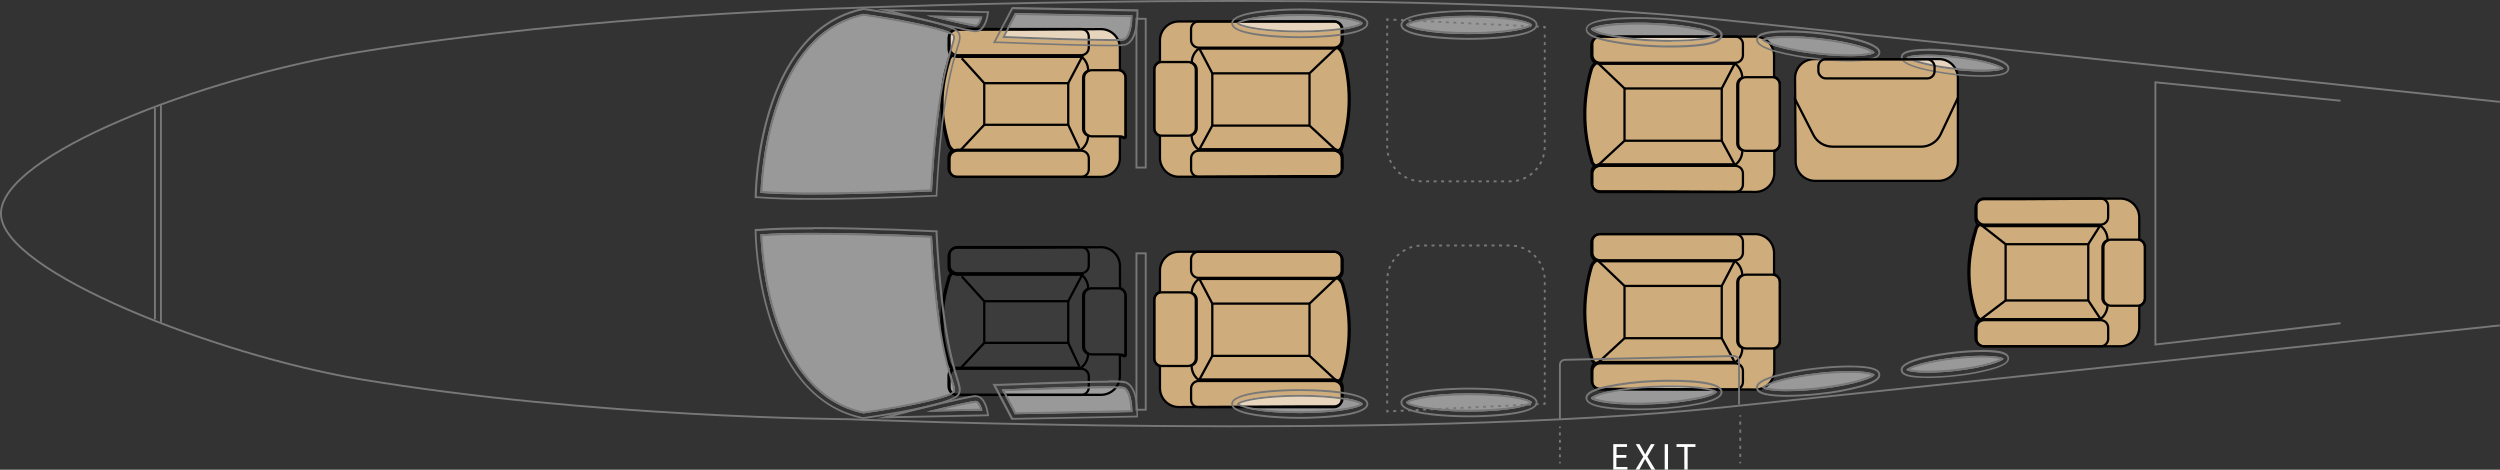 <?xml version="1.0" encoding="UTF-8"?><svg id="Calque_2" xmlns="http://www.w3.org/2000/svg" viewBox="0 0 660.15 124.04"><rect x="0" y="0" width="660.15" height="124.04" fill="#333333" stroke="none"/><defs><style>.cls-1{stroke-dasharray:0 0 0 0 0 0 .79 1.19;}.cls-1,.cls-2,.cls-3,.cls-4,.cls-5{fill:none;stroke-miterlimit:10;}.cls-1,.cls-2,.cls-4,.cls-5{stroke:#787878;stroke-width:.5px;}.cls-6{fill:#fff;}.cls-7{opacity:.5;}.cls-2{stroke-dasharray:0 0 0 0 0 0 .77 1.16;}.cls-8{fill:#cfac7b;}.cls-9{fill:#787878;}.cls-3{stroke:#000;stroke-width:.6px;}.cls-4{stroke-dasharray:0 0 0 0 0 0 .85 1.28;}.cls-10{fill:#3c3c3c;}</style></defs><g id="Calque_2-2"><g id="sieges"><path class="cls-8" d="m250.39,16.11c-2.36,7.2-2.36,14.97,0,22.17.22.57.59,1.08,1.08,1.45-.61.4-.99,1.08-1,1.81v2.91c0,1.24,1.01,2.25,2.25,2.25h38c2.76,0,5-2.24,5-5v-5.61c.86-.31,1.48.88,1.48-.09v-15.46c0-.94-.59-1.78-1.48-2.1v-5.75c0-2.76-2.24-5-5-5l-21.72.15h-16.26c-1.24,0-2.24.99-2.25,2.23h0v2.94c0,.63.27,1.22.74,1.64-.48.34-.79.87-.84,1.46h0Z"/><path class="cls-8" d="m250.63,16.18c-2.34,8-2.37,14,0,22,.25.64.7,1.18,1.29,1.54.26-.12.54-.18.82-.18h32.72c1.16-.88,1.84-2.24,1.87-3.69-.78-.28-1.31-1.01-1.33-1.84v-13.47c.01-.84.55-1.58,1.34-1.86v-.09c-.01-1.39-.64-2.7-1.71-3.58h-32.89c-.38-.01-.75-.13-1.07-.35-.58.3-.97.87-1.04,1.52h0Z"/><path class="cls-8" d="m286.25,20.54v13.47c.01.84.55,1.58,1.34,1.86.21.08.43.12.66.13h7c1.1,0,2,1.11,2,0v-15.46c0-1.1-.9-2-2-2h-7c-.23,0-.45.05-.66.14-.79.28-1.33,1.02-1.34,1.86Z"/><path class="cls-8" d="m251.92,40.01c-.71.32-1.17,1.03-1.18,1.81v2.89c0,1.1.9,2,2,2h32.77c1.1,0,2-.9,2-2v-2.92c0-1.1-.9-2-2-2h-32.77c-.29,0-.57.09-.82.22Z"/><path class="cls-8" d="m285.51,14.57h.12c1.05-.07,1.87-.94,1.87-2v-2.91c0-1.1-.9-2-2-2h-32.76c-1.1,0-2,.9-2,2v2.92c.05,1.09.91,1.95,2,2h32.77Z"/><path class="cls-8" d="m354.63,38.27c2.36-7.89,2.36-16.29,0-24.18-.21-.58-.59-1.08-1.08-1.45.61-.4.99-1.08,1-1.81v-2.91c0-1.24-1.01-2.25-2.25-2.25h-41c-2.76,0-5,2.24-5,5v5.59c-.88.32-1.48,1.15-1.48,2.09v15.48c0,.94.59,1.78,1.48,2.1v5.75c0,2.76,2.24,5,5,5l31.78-.17h9.21c1.24,0,2.24-.99,2.25-2.23h0v-2.91c0-.63-.27-1.22-.74-1.64.48-.34.78-.88.83-1.46Z"/><path class="cls-8" d="m354.39,38.19c2.35-7.83,2.35-16.17,0-24-.25-.64-.7-1.18-1.29-1.54-.26.12-.54.19-.82.19h-35.72c-1.16.87-1.85,2.23-1.87,3.68.78.29,1.3,1.02,1.31,1.85v15.46c0,.84-.54,1.59-1.34,1.87v.08c0,1.4.63,2.73,1.71,3.62h35.89c.38,0,.75.13,1.07.35.59-.31.99-.9,1.06-1.56Z"/><path class="cls-8" d="m315.76,33.83v-15.46c-.01-.84-.54-1.58-1.33-1.86-.21-.08-.43-.12-.66-.13h-7c-1.1,0-2,.9-2,2v15.45c0,1.1.9,2,2,2h7c1.09-.04,1.96-.91,2-2h-.01Z"/><path class="cls-8" d="m353.1,12.39c.71-.32,1.17-1.03,1.17-1.81v-2.92c0-1.1-.9-2-2-2h-35.76c-1.1,0-2,.9-2,2v2.92c0,1.1.9,2,2,2h35.77c.28,0,.56-.07.82-.19Z"/><path class="cls-8" d="m316.51,39.8h-.12c-1.05.07-1.87.94-1.87,2v2.91c0,1.1.9,2,2,2h35.77c1.1,0,2-.9,2-2v-2.92c-.04-1.09-.91-1.96-2-2h-35.78Z"/><path class="cls-8" d="m521.56,60.85c-2.37,7.2-2.37,14.98,0,22.18.22.57.59,1.07,1.08,1.44-.61.4-.99,1.08-1,1.81v2.92c0,1.24,1,2.24,2.24,2.24h36.01c2.76,0,5-2.24,5-5v-5.6c.89-.32,1.48-1.16,1.48-2.1v-13.46c0-.94-.6-1.77-1.48-2.09v-5.76c0-2.76-2.24-5-5-5l-26.78.17h-9.21c-1.24,0-2.25,1.01-2.25,2.25v2.91c0,.63.27,1.22.74,1.64-.47.34-.78.87-.83,1.45h0Z"/><path class="cls-8" d="m521.81,60.92c-2.35,8-2.37,14,0,22,.25.64.7,1.18,1.29,1.53.25-.12.53-.18.81-.18h30.72c1.16-.88,1.85-2.24,1.88-3.69-.79-.28-1.33-1.02-1.34-1.86v-13.44c.01-.84.55-1.59,1.35-1.86v-.08c0-1.4-.63-2.73-1.71-3.63h-30.9c-.38,0-.76-.14-1.07-.36-.58.32-.97.91-1.03,1.57h0Z"/><path class="cls-8" d="m555.43,65.28v13.46c.01.84.54,1.58,1.33,1.86.21.09.43.13.66.14h7c1.1,0,2-.9,2-2v-13.46c0-1.1-.9-2-2-2h-7c-.22,0-.44.05-.65.13-.8.28-1.33,1.03-1.34,1.87h0Z"/><path class="cls-8" d="m523.1,84.73c-.71.32-1.17,1.03-1.18,1.81v2.91c0,1.1.9,2,2,2h30.77c1.1,0,2-.9,2-2v-2.91c0-1.1-.9-2-2-2h-30.78c-.28,0-.56.07-.81.19Z"/><path class="cls-8" d="m554.68,59.31h.13c1.05-.07,1.87-.94,1.87-2v-2.9c0-1.1-.9-2-2-2h-30.77c-1.1,0-2,.9-2,2v2.91c.01.67.36,1.28.92,1.64.31.22.69.34,1.07.35,0,0,30.78,0,30.78,0Z"/><path class="cls-8" d="m506.41,15.6h5.59c2.76,0,5,2.24,5,5v22c0,2.85-2.31,5.16-5.16,5.16h-32.53c-2.85,0-5.16-2.31-5.16-5.16h0v-2.21l-.15-19.77c0-2.76,2.24-5,5-5h27.4v-.02h.01Z"/><path class="cls-8" d="m354.63,99.07c2.37-7.88,2.37-16.29,0-24.17-.21-.58-.59-1.08-1.08-1.45.61-.4.99-1.08,1-1.81v-2.91c0-1.24-1.01-2.25-2.25-2.25h-41c-2.76,0-5,2.24-5,5v5.59c-.89.31-1.48,1.15-1.48,2.09v15.48c0,.94.59,1.78,1.48,2.09v5.76c0,2.76,2.24,5,5,5l31.78-.17h9.21c1.24,0,2.25-1.01,2.25-2.25v-2.91c0-.63-.27-1.22-.74-1.64.47-.34.78-.87.83-1.45Z"/><path class="cls-8" d="m354.39,99.01c2.35-7.83,2.35-16.17,0-24-.25-.64-.71-1.17-1.29-1.53-.26.12-.54.18-.82.18h-35.72c-1.16.88-1.84,2.24-1.87,3.69.77.28,1.29,1.01,1.31,1.83v15.46c-.01.84-.55,1.58-1.34,1.86v.09c0,1.4.63,2.73,1.71,3.62h35.89c.38.01.75.13,1.07.35.59-.31.99-.89,1.06-1.55Z"/><path class="cls-8" d="m315.76,94.64v-15.46c-.01-.84-.54-1.58-1.33-1.86-.21-.08-.43-.13-.66-.13h-7c-1.1,0-2,.9-2,2v15.45c0,1.1.9,2,2,2h7c.22,0,.44-.05.65-.14.79-.28,1.33-1.02,1.34-1.86Z"/><path class="cls-8" d="m353.1,73.2c.71-.33,1.17-1.04,1.17-1.82v-2.91c0-1.1-.9-2-2-2h-35.76c-1.1,0-2,.9-2,2v2.91c0,1.1.9,2,2,2h35.77c.28,0,.56-.06.82-.18Z"/><path class="cls-8" d="m316.51,100.61h-.12c-1.05.07-1.87.94-1.87,2v2.91c0,1.1.9,2,2,2h35.77c1.1,0,2-.9,2-2v-2.91c-.04-1.09-.91-1.96-2-2h-35.78Z"/><path class="cls-8" d="m420.13,42.27c-2.36-7.89-2.36-16.29,0-24.18.22-.57.59-1.08,1.08-1.45-.61-.4-.99-1.08-1-1.81v-2.91c0-1.24,1.01-2.25,2.25-2.25h41c2.76,0,5,2.24,5,5v5.59c.91.3,1.54,1.15,1.54,2.11v15.46c0,.94-.59,1.78-1.48,2.1v5.75c0,2.76-2.24,5-5,5l-31.77-.17h-9.21c-1.24,0-2.24-.99-2.25-2.23h0v-2.91c0-.62.27-1.22.73-1.64-.5-.33-.83-.86-.89-1.46Z"/><path class="cls-8" d="m420.37,42.19c-2.36-7.83-2.36-16.17,0-24,.25-.64.7-1.18,1.29-1.54.26.12.54.19.82.19h35.72c1.15.88,1.84,2.23,1.87,3.68-.79.28-1.32,1.02-1.33,1.86v15.45c0,.84.54,1.59,1.34,1.87v.08c0,1.4-.63,2.73-1.71,3.62h-35.89c-.38,0-.75.13-1.07.35-.6-.3-.99-.89-1.04-1.56h0Z"/><path class="cls-8" d="m459,37.83v-15.46c.01-.84.54-1.58,1.33-1.86.21-.08.43-.12.66-.13h7c1.1,0,2,.9,2,2v15.45c0,1.1-.9,2-2,2h-7c-.22,0-.44-.05-.65-.13-.8-.28-1.33-1.03-1.34-1.87Z"/><path class="cls-8" d="m421.66,16.39c-.71-.32-1.17-1.03-1.18-1.81v-2.92c0-1.1.9-2,2-2h35.76c1.1,0,2,.9,2,2v2.92c0,1.1-.9,2-2,2h-35.76c-.28,0-.56-.07-.82-.19Z"/><path class="cls-8" d="m458.24,43.8h.13c1.05.07,1.87.94,1.87,2v2.91c0,1.1-.9,2-2,2h-35.76c-1.1,0-2-.9-2-2v-2.92c.05-1.09.91-1.95,2-2h35.76Z"/><path class="cls-8" d="m420.13,94.41c-2.36-7.88-2.36-16.29,0-24.17.22-.57.59-1.08,1.08-1.45-.61-.4-.99-1.08-1-1.81v-2.91c0-1.24,1.01-2.25,2.25-2.25h41c2.76,0,5,2.24,5,5v5.59c.92.29,1.54,1.15,1.54,2.11v15.49c0,.94-.59,1.78-1.48,2.09v5.76c0,2.76-2.24,5-5,5l-31.77-.17h-9.21c-1.24,0-2.25-1.01-2.25-2.25v-2.92c0-.62.27-1.22.73-1.64-.5-.33-.83-.87-.89-1.47Z"/><path class="cls-8" d="m420.37,94.34c-2.36-7.83-2.36-16.17,0-24,.25-.64.7-1.18,1.29-1.53.26.12.54.18.82.18h35.72c1.15.88,1.84,2.24,1.87,3.69-.79.28-1.32,1.02-1.33,1.86v15.47c.01.84.55,1.58,1.34,1.86v.09c0,1.4-.63,2.73-1.71,3.62h-35.89c-.38.01-.75.13-1.07.35-.6-.31-1-.91-1.04-1.59h0Z"/><path class="cls-8" d="m459,90.01v-15.49c.01-.84.54-1.58,1.33-1.86.21-.08.43-.13.66-.13h7c1.1,0,2,.9,2,2v15.48c0,1.1-.9,2-2,2h-7c-.22,0-.44-.05-.65-.14-.79-.28-1.33-1.02-1.34-1.86Z"/><path class="cls-8" d="m421.66,68.54c-.72-.32-1.18-1.03-1.18-1.82v-2.91c0-1.1.9-2,2-2h35.76c1.1,0,2,.9,2,2v2.91c0,1.1-.9,2-2,2h-35.76c-.28,0-.56-.06-.82-.18Z"/><path class="cls-8" d="m458.24,95.95h.13c1.05.07,1.87.94,1.87,2v2.91c0,1.1-.9,2-2,2h-35.76c-1.1,0-2-.9-2-2v-2.92c.05-1.09.91-1.95,2-2h35.76Z"/><path class="cls-6" d="m429.43,120.88h-2.61v2.43h2.91v.7h-3.73v-6.74h3.63v.74h-2.76v2.13h2.61s-.05.74-.05.74Z"/><path class="cls-6" d="m436.05,124.01l-.86-1.49c-.35-.57-.57-.94-.78-1.33h0c-.19.39-.38.75-.73,1.34l-.8,1.48h-1l2.05-3.41-2-3.33h1l.88,1.58c.25.44.44.78.62,1.14h0c.19-.4.36-.71.61-1.14l.92-1.58h1l-1.96,3.31,2.1,3.46-1.05-.03h0Z"/><path class="cls-6" d="m440.45,117.3v6.71h-.87v-6.74l.87.03Z"/><path class="cls-6" d="m444.75,118.01h-2.05v-.74h5v.74h-2.06v6h-.87l-.02-6h0Z"/><path class="cls-10" d="m250.39,73.69c-2.36,7.21-2.36,14.97,0,22.18.22.57.59,1.07,1.08,1.45-.61.4-.99,1.08-1,1.81v2.88c0,1.24,1.01,2.25,2.25,2.25h38c2.76,0,5-2.24,5-5v-5.58c.86-.32,1.48.87,1.48-.09v-15.47c0-.94-.58-1.78-1.46-2.11v-5.73c0-2.76-2.24-5-5-5l-21.74.14h-16.26c-1.24,0-2.25,1.01-2.25,2.25v2.91c0,.63.27,1.23.74,1.65-.48.34-.79.87-.84,1.46h0Z"/><path class="cls-10" d="m250.63,73.76c-2.34,8-2.37,14,0,22,.25.64.7,1.18,1.29,1.54.26-.12.54-.19.82-.19h32.72c1.16-.87,1.85-2.23,1.87-3.68-.78-.28-1.31-1.01-1.33-1.84v-13.46c0-.84.54-1.59,1.34-1.87v-.08c0-1.4-.63-2.73-1.71-3.63h-32.89c-.39,0-.76-.13-1.07-.36-.59.31-.99.9-1.04,1.57h0Z"/><path class="cls-10" d="m286.25,78.13v13.46c.04,1.09.91,1.96,2,2h7c1.1,0,2,1.11,2,0v-15.46c0-1.1-.9-2-2-2h-7c-.23,0-.45.05-.66.13-.8.28-1.33,1.03-1.34,1.87Z"/><path class="cls-10" d="m251.92,97.57c-.71.32-1.17,1.03-1.18,1.81v2.91c0,1.1.9,2,2,2h32.77c1.1,0,2-.9,2-2v-2.91c0-1.1-.9-2-2-2h-32.77c-.28,0-.56.07-.82.19Z"/><path class="cls-10" d="m285.51,72.16h.12c1.05-.07,1.87-.94,1.87-2v-2.91c0-1.1-.9-2-2-2h-32.76c-1.1,0-2,.9-2,2v2.91c0,.67.36,1.29.93,1.64.31.23.68.35,1.07.36h32.77Z"/></g><g id="vitres"><g class="cls-7"><path class="cls-6" d="m228,3.65c11.32,1.63,23.39,4.18,24.06,5.63.28.61.11,1.23-.48,3.13-1.23,4-4.11,13.16-5.48,38.12-3.89.18-32,1.44-45.3.41.14-4.61,2.04-41.93,27.2-47.29Z"/><path class="cls-6" d="m259.41,4.42c-.26,1-.85,2.57-1.75,2.57-1.06,0-7.84-1.6-13-2.87l14.75.3Z"/><path class="cls-6" d="m296.71,10.66c-1.93.45-21.4-.22-32.11-.67l3.4-6.54,31,.58c.06,2.07-.4,6.2-2.29,6.63h0Z"/><path class="cls-6" d="m343.21,8.57c-10.75,0-16.61-1.56-16.61-2.41s5.86-2.42,16.61-2.42,16.61,1.6,16.61,2.42-5.82,2.41-16.61,2.41h0Z"/><path class="cls-6" d="m387.91,9.01c-10.75,0-16.61-1.6-16.61-2.42s5.86-2.42,16.61-2.42,16.61,1.6,16.61,2.42-5.86,2.42-16.61,2.42h0Z"/><path class="cls-6" d="m436.63,10.91c-4.03-.15-8.04-.63-12-1.43-3.78-.83-4.52-1.62-4.52-1.79,0-.69,4.26-1.73,12-1.73,1.44,0,3,0,4.69.12,4.03.15,8.05.62,12,1.42,3.78.83,4.52,1.62,4.51,1.79-.01.82-5.95,2.13-16.68,1.62h0Z"/><path class="cls-6" d="m471.94,9.54c2.81.02,5.62.2,8.41.53,9.4,1.06,14.52,3,14.65,3.81-.3.73-5.74,1.51-15.13.44s-14.54-3.06-14.65-3.81c.18-.5,2.53-.97,6.72-.97Z"/><path class="cls-6" d="m509.14,14.42c2.44.02,4.88.17,7.31.45,7.93.9,12.32,2.54,12.63,3.24-.46.61-5.1,1.22-13,.32s-12.45-2.59-12.65-3.21c.19-.4,2.19-.8,5.71-.8Z"/><path class="cls-6" d="m252.06,103.54c-.67,1.46-12.74,4-24.06,5.64-25.16-5.33-27.06-42.68-27.2-47.29,13.34-1,41.41.23,45.3.41,1.37,25,4.25,34.17,5.48,38.12.59,1.89.76,2.52.48,3.12Z"/><path class="cls-6" d="m244.68,108.7c5.15-1.26,11.92-2.86,13-2.86.9,0,1.49,1.56,1.75,2.57l-14.75.29Z"/><path class="cls-6" d="m268,109.38l-3.44-6.54c10.71-.45,30.18-1.12,32.11-.68s2.35,4.57,2.38,6.64l-31.05.58Z"/><path class="cls-6" d="m343.21,109.09c-10.75,0-16.61-1.6-16.61-2.42s5.86-2.42,16.61-2.42,16.61,1.6,16.61,2.42-5.82,2.42-16.61,2.42h0Z"/><path class="cls-6" d="m387.91,108.69c-10.75,0-16.61-1.59-16.61-2.41s5.86-2.42,16.61-2.42,16.61,1.6,16.61,2.42-5.86,2.41-16.61,2.41h0Z"/><path class="cls-6" d="m448.82,105.33c-3.96.79-7.97,1.27-12,1.42-10.74.51-16.67-.8-16.71-1.61,0-.17.74-1,4.52-1.79,3.96-.8,7.97-1.28,12-1.43,1.68-.08,3.24-.11,4.69-.11,7.76,0,12,1,12,1.73.02.16-.72.95-4.5,1.79Z"/><path class="cls-6" d="m480.35,102.76c-9.41,1.07-14.85.28-15.13-.43.11-.76,5.23-2.75,14.65-3.82,2.79-.33,5.61-.51,8.42-.53,4.17,0,6.52.5,6.71,1-.13.73-5.25,2.71-14.65,3.78Z"/><path class="cls-6" d="m516.45,97.95c-8.05.92-12.7.28-13.05-.29.21-.68,4.6-2.35,12.65-3.26,2.43-.29,4.87-.44,7.31-.46,3.44,0,5.43.39,5.72.78-.31.7-4.7,2.29-12.63,3.23Z"/></g></g><g id="Calque_9"><path class="cls-3" d="m250.39,16.11c-2.36,7.2-2.36,14.97,0,22.17.22.57.59,1.08,1.08,1.45-.61.4-.99,1.08-1,1.81v2.91c0,1.24,1.01,2.25,2.25,2.25h38c2.76,0,5-2.24,5-5v-5.61c.86-.31,1.48.88,1.48-.09v-15.46c0-.94-.59-1.78-1.48-2.1v-5.75c0-2.76-2.24-5-5-5l-21.72.15h-16.26c-1.24,0-2.24.99-2.25,2.23h0v2.94c0,.63.27,1.22.74,1.64-.48.34-.79.87-.84,1.46h0Z"/><path class="cls-3" d="m250.63,16.18c-2.34,8-2.37,14,0,22,.25.64.7,1.18,1.29,1.54.26-.12.54-.18.82-.18h32.72c1.16-.88,1.84-2.24,1.87-3.69-.78-.28-1.31-1.01-1.33-1.84v-13.47c.01-.84.55-1.58,1.34-1.86v-.09c-.01-1.39-.64-2.7-1.71-3.58h-32.89c-.38-.01-.75-.13-1.07-.35-.58.3-.97.87-1.04,1.52h0Z"/><path class="cls-3" d="m286.25,20.54v13.47c.01.84.55,1.58,1.34,1.86.21.08.43.12.66.13h7c1.1,0,2,1.11,2,0v-15.46c0-1.1-.9-2-2-2h-7c-.23,0-.45.05-.66.14-.79.28-1.33,1.02-1.34,1.86Z"/><path class="cls-3" d="m251.92,40.01c-.71.32-1.17,1.03-1.18,1.81v2.89c0,1.1.9,2,2,2h32.77c1.1,0,2-.9,2-2v-2.92c0-1.1-.9-2-2-2h-32.77c-.29,0-.57.09-.82.22Z"/><path class="cls-3" d="m285.51,14.57h.12c1.05-.07,1.87-.94,1.87-2v-2.91c0-1.1-.9-2-2-2h-32.76c-1.1,0-2,.9-2,2v2.92c.05,1.09.91,1.95,2,2h32.77Z"/><path class="cls-3" d="m354.63,38.27c2.36-7.89,2.36-16.29,0-24.18-.21-.58-.59-1.08-1.08-1.45.61-.4.99-1.08,1-1.81v-2.91c0-1.24-1.01-2.25-2.25-2.25h-41c-2.76,0-5,2.24-5,5v5.59c-.88.32-1.48,1.15-1.48,2.09v15.48c0,.94.59,1.78,1.48,2.1v5.75c0,2.76,2.24,5,5,5l31.78-.17h9.21c1.24,0,2.24-.99,2.25-2.23h0v-2.91c0-.63-.27-1.22-.74-1.64.48-.34.78-.88.83-1.46Z"/><path class="cls-3" d="m354.39,38.19c2.35-7.83,2.35-16.17,0-24-.25-.64-.7-1.18-1.29-1.54-.26.12-.54.19-.82.19h-35.72c-1.16.87-1.85,2.23-1.87,3.68.78.29,1.3,1.02,1.31,1.85v15.46c0,.84-.54,1.59-1.34,1.87v.08c0,1.4.63,2.73,1.71,3.62h35.89c.38,0,.75.13,1.07.35.59-.31.99-.9,1.06-1.56Z"/><path class="cls-3" d="m315.76,33.83v-15.46c-.01-.84-.54-1.58-1.33-1.86-.21-.08-.43-.12-.66-.13h-7c-1.1,0-2,.9-2,2v15.45c0,1.1.9,2,2,2h7c1.09-.04,1.96-.91,2-2h-.01Z"/><path class="cls-3" d="m353.1,12.39c.71-.32,1.17-1.03,1.17-1.81v-2.92c0-1.1-.9-2-2-2h-35.76c-1.1,0-2,.9-2,2v2.92c0,1.1.9,2,2,2h35.77c.28,0,.56-.07.82-.19Z"/><path class="cls-3" d="m316.51,39.8h-.12c-1.05.07-1.87.94-1.87,2v2.91c0,1.1.9,2,2,2h35.77c1.1,0,2-.9,2-2v-2.92c-.04-1.09-.91-1.96-2-2h-35.78Z"/><path class="cls-3" d="m521.56,60.85c-2.37,7.2-2.37,14.98,0,22.18.22.57.59,1.07,1.08,1.44-.61.4-.99,1.08-1,1.81v2.92c0,1.24,1,2.24,2.24,2.24h36.01c2.76,0,5-2.24,5-5v-5.6c.89-.32,1.48-1.16,1.48-2.1v-13.46c0-.94-.6-1.77-1.48-2.09v-5.76c0-2.76-2.24-5-5-5l-26.78.17h-9.21c-1.24,0-2.25,1.01-2.25,2.25v2.91c0,.63.27,1.22.74,1.64-.47.34-.78.87-.83,1.45h0Z"/><path class="cls-3" d="m521.81,60.92c-2.35,8-2.37,14,0,22,.25.64.7,1.18,1.29,1.53.25-.12.53-.18.81-.18h30.72c1.16-.88,1.85-2.24,1.88-3.69-.79-.28-1.33-1.02-1.34-1.86v-13.44c.01-.84.55-1.59,1.35-1.86v-.08c0-1.4-.63-2.73-1.71-3.63h-30.9c-.38,0-.76-.14-1.07-.36-.58.32-.97.91-1.03,1.57h0Z"/><path class="cls-3" d="m555.43,65.28v13.46c.01.84.54,1.58,1.33,1.86.21.09.43.13.66.14h7c1.1,0,2-.9,2-2v-13.46c0-1.1-.9-2-2-2h-7c-.22,0-.44.05-.65.13-.8.28-1.33,1.03-1.34,1.87h0Z"/><path class="cls-3" d="m523.1,84.73c-.71.32-1.17,1.03-1.18,1.81v2.91c0,1.1.9,2,2,2h30.77c1.1,0,2-.9,2-2v-2.91c0-1.1-.9-2-2-2h-30.78c-.28,0-.56.07-.81.19Z"/><path class="cls-3" d="m554.68,59.31h.13c1.05-.07,1.87-.94,1.87-2v-2.9c0-1.1-.9-2-2-2h-30.77c-1.1,0-2,.9-2,2v2.91c.01.67.36,1.28.92,1.64.31.22.69.34,1.07.35,0,0,30.78,0,30.78,0Z"/><path class="cls-3" d="m506.41,15.6h5.59c2.76,0,5,2.24,5,5v22c0,2.85-2.31,5.16-5.16,5.16h-32.53c-2.85,0-5.16-2.31-5.16-5.16h0v-2.21l-.15-19.77c0-2.76,2.24-5,5-5h27.4v-.02h.01Z"/><polyline class="cls-5" points="366.7 5.14 366.3 5.12 366.3 5.52"/><path class="cls-1" d="m366.3,6.71v32c0,5.07,4.11,9.18,9.18,9.18h23.26c5.07,0,9.17-4.11,9.17-9.18V8.12"/><polyline class="cls-5" points="407.91 7.52 407.91 7.12 407.51 7.1"/><line class="cls-1" x1="406.32" y1="7.04" x2="367.29" y2="5.17"/><polyline class="cls-5" points="407.51 106.66 407.91 106.64 407.91 106.24"/><path class="cls-1" d="m407.91,105.01v-31c0-5.07-4.1-9.17-9.17-9.18h-23.26c-5.07,0-9.18,4.11-9.18,9.18v33.57"/><polyline class="cls-5" points="366.3 108.24 366.3 108.64 366.7 108.62"/><line class="cls-1" x1="367.89" y1="108.57" x2="406.92" y2="106.69"/><line class="cls-5" x1="459.53" y1="122.35" x2="459.53" y2="121.95"/><line class="cls-4" x1="459.53" y1="120.67" x2="459.53" y2="110.68"/><line class="cls-5" x1="459.53" y1="110.04" x2="459.53" y2="109.64"/><line class="cls-5" x1="411.91" y1="112.64" x2="411.91" y2="113.04"/><line class="cls-2" x1="411.91" y1="114.2" x2="411.91" y2="121.37"/><line class="cls-5" x1="411.91" y1="121.95" x2="411.91" y2="122.35"/><polyline class="cls-5" points="618.04 26.6 569.15 21.73 569.15 90.98 618.04 85.34"/><polyline class="cls-3" points="353.1 12.39 345.79 19.36 345.79 33.16 353.35 40.16"/><polyline class="cls-3" points="345.79 19.36 320.12 19.36 316.56 12.57"/><polyline class="cls-3" points="345.79 33.16 320.12 33.16 316.51 39.8"/><line class="cls-3" x1="320.12" y1="33.16" x2="320.12" y2="19.36"/><path class="cls-3" d="m354.63,99.07c2.37-7.88,2.37-16.29,0-24.17-.21-.58-.59-1.08-1.08-1.45.61-.4.99-1.08,1-1.81v-2.91c0-1.24-1.01-2.25-2.25-2.25h-41c-2.76,0-5,2.24-5,5v5.59c-.89.31-1.48,1.15-1.48,2.09v15.48c0,.94.59,1.78,1.48,2.09v5.76c0,2.76,2.24,5,5,5l31.78-.17h9.21c1.24,0,2.25-1.01,2.25-2.25v-2.91c0-.63-.27-1.22-.74-1.64.47-.34.78-.87.83-1.45Z"/><path class="cls-3" d="m354.39,99.01c2.35-7.83,2.35-16.17,0-24-.25-.64-.71-1.17-1.29-1.53-.26.12-.54.18-.82.18h-35.72c-1.16.88-1.84,2.24-1.87,3.69.77.28,1.29,1.01,1.31,1.83v15.46c-.01.84-.55,1.58-1.34,1.86v.09c0,1.4.63,2.73,1.71,3.62h35.89c.38.01.75.13,1.07.35.59-.31.99-.89,1.06-1.55Z"/><path class="cls-3" d="m315.76,94.64v-15.46c-.01-.84-.54-1.58-1.33-1.86-.21-.08-.43-.13-.66-.13h-7c-1.1,0-2,.9-2,2v15.45c0,1.1.9,2,2,2h7c.22,0,.44-.05.65-.14.79-.28,1.33-1.02,1.34-1.86Z"/><path class="cls-3" d="m353.1,73.2c.71-.33,1.17-1.04,1.17-1.82v-2.91c0-1.1-.9-2-2-2h-35.76c-1.1,0-2,.9-2,2v2.91c0,1.1.9,2,2,2h35.77c.28,0,.56-.06.82-.18Z"/><path class="cls-3" d="m316.51,100.61h-.12c-1.05.07-1.87.94-1.87,2v2.91c0,1.1.9,2,2,2h35.77c1.1,0,2-.9,2-2v-2.91c-.04-1.09-.91-1.96-2-2h-35.78Z"/><polyline class="cls-3" points="353.1 73.2 345.79 80.17 345.79 93.97 353.35 100.96"/><polyline class="cls-3" points="345.79 80.17 320.12 80.17 316.56 73.38"/><polyline class="cls-3" points="345.79 93.97 320.12 93.97 316.51 100.61"/><line class="cls-3" x1="320.12" y1="93.97" x2="320.12" y2="80.17"/><path class="cls-3" d="m420.13,42.27c-2.36-7.89-2.36-16.29,0-24.18.22-.57.59-1.08,1.08-1.45-.61-.4-.99-1.08-1-1.81v-2.91c0-1.24,1.01-2.25,2.25-2.25h41c2.76,0,5,2.24,5,5v5.59c.91.3,1.54,1.15,1.54,2.11v15.46c0,.94-.59,1.78-1.48,2.1v5.75c0,2.76-2.24,5-5,5l-31.77-.17h-9.21c-1.24,0-2.24-.99-2.25-2.23h0v-2.91c0-.62.27-1.22.73-1.64-.5-.33-.83-.86-.89-1.46Z"/><path class="cls-3" d="m420.37,42.19c-2.36-7.83-2.36-16.17,0-24,.25-.64.7-1.18,1.29-1.54.26.12.54.19.82.19h35.72c1.15.88,1.84,2.23,1.87,3.68-.79.28-1.32,1.02-1.33,1.86v15.45c0,.84.54,1.59,1.34,1.87v.08c0,1.4-.63,2.73-1.71,3.62h-35.89c-.38,0-.75.13-1.07.35-.6-.3-.99-.89-1.04-1.56h0Z"/><path class="cls-3" d="m459,37.83v-15.46c.01-.84.54-1.58,1.33-1.86.21-.08.43-.12.66-.13h7c1.1,0,2,.9,2,2v15.45c0,1.1-.9,2-2,2h-7c-.22,0-.44-.05-.65-.13-.8-.28-1.33-1.03-1.34-1.87Z"/><path class="cls-3" d="m421.66,16.39c-.71-.32-1.17-1.03-1.18-1.81v-2.92c0-1.1.9-2,2-2h35.76c1.1,0,2,.9,2,2v2.92c0,1.1-.9,2-2,2h-35.76c-.28,0-.56-.07-.82-.19Z"/><path class="cls-3" d="m458.24,43.8h.13c1.05.07,1.87.94,1.87,2v2.91c0,1.1-.9,2-2,2h-35.76c-1.1,0-2-.9-2-2v-2.92c.05-1.09.91-1.95,2-2h35.76Z"/><path class="cls-3" d="m420.13,94.41c-2.36-7.88-2.36-16.29,0-24.17.22-.57.59-1.08,1.08-1.45-.61-.4-.99-1.08-1-1.81v-2.91c0-1.24,1.01-2.25,2.25-2.25h41c2.76,0,5,2.24,5,5v5.59c.92.29,1.54,1.15,1.54,2.11v15.49c0,.94-.59,1.78-1.48,2.09v5.76c0,2.76-2.24,5-5,5l-31.77-.17h-9.21c-1.24,0-2.25-1.01-2.25-2.25v-2.92c0-.62.27-1.22.73-1.64-.5-.33-.83-.87-.89-1.47Z"/><path class="cls-3" d="m420.37,94.34c-2.36-7.83-2.36-16.17,0-24,.25-.64.7-1.18,1.29-1.53.26.12.54.18.82.18h35.72c1.15.88,1.84,2.24,1.87,3.69-.79.28-1.32,1.02-1.33,1.86v15.47c.01.84.55,1.58,1.34,1.86v.09c0,1.4-.63,2.73-1.71,3.62h-35.89c-.38.01-.75.13-1.07.35-.6-.31-1-.91-1.04-1.59h0Z"/><path class="cls-3" d="m459,90.01v-15.49c.01-.84.54-1.58,1.33-1.86.21-.08.43-.13.66-.13h7c1.1,0,2,.9,2,2v15.48c0,1.1-.9,2-2,2h-7c-.22,0-.44-.05-.65-.14-.79-.28-1.33-1.02-1.34-1.86Z"/><path class="cls-3" d="m421.66,68.54c-.72-.32-1.18-1.03-1.18-1.82v-2.91c0-1.1.9-2,2-2h35.76c1.1,0,2,.9,2,2v2.91c0,1.1-.9,2-2,2h-35.76c-.28,0-.56-.06-.82-.18Z"/><path class="cls-3" d="m458.24,95.95h.13c1.05.07,1.87.94,1.87,2v2.91c0,1.1-.9,2-2,2h-35.76c-1.1,0-2-.9-2-2v-2.92c.05-1.09.91-1.95,2-2h35.76Z"/><polyline class="cls-3" points="421.66 16.39 428.97 23.36 428.97 37.16 421.41 44.16"/><polyline class="cls-3" points="428.97 23.36 454.64 23.36 458.19 16.57"/><polyline class="cls-3" points="428.97 37.16 454.64 37.16 458.24 43.8"/><line class="cls-3" x1="454.64" y1="37.16" x2="454.64" y2="23.36"/><polyline class="cls-3" points="253.95 15.39 259.9 21.96 259.9 32.96 253.74 39.54"/><polyline class="cls-3" points="259.9 21.96 282.08 21.96 285.98 14.56"/><polyline class="cls-3" points="259.9 32.96 282.08 32.96 285.02 39.21"/><line class="cls-3" x1="282.08" y1="32.96" x2="282.08" y2="21.96"/><polyline class="cls-3" points="421.66 68.53 428.97 75.51 428.97 89.31 421.41 96.3"/><polyline class="cls-3" points="428.97 75.51 454.64 75.51 458.19 68.72"/><polyline class="cls-3" points="428.97 89.31 454.64 89.31 458.24 95.95"/><line class="cls-3" x1="454.64" y1="89.31" x2="454.64" y2="75.51"/><rect class="cls-5" x="300.09" y="4.96" width="2.45" height="39.29"/><rect class="cls-5" x="300.09" y="66.9" width="2.45" height="41.29"/><path class="cls-3" d="m473.84,25.84l5,9.78c.96,1.91,2.92,3.11,5.06,3.11h23.41c2.18,0,4.17-1.25,5.12-3.22l4.57-9.67"/><path class="cls-3" d="m250.39,73.69c-2.36,7.21-2.36,14.97,0,22.18.22.57.59,1.07,1.08,1.45-.61.4-.99,1.08-1,1.81v2.88c0,1.24,1.01,2.25,2.25,2.25h38c2.76,0,5-2.24,5-5v-5.58c.86-.32,1.48.87,1.48-.09v-15.47c0-.94-.58-1.78-1.46-2.11v-5.73c0-2.76-2.24-5-5-5l-21.74.14h-16.26c-1.24,0-2.25,1.01-2.25,2.25v2.91c0,.63.27,1.23.74,1.65-.48.34-.79.87-.84,1.46h0Z"/><path class="cls-3" d="m250.63,73.76c-2.34,8-2.37,14,0,22,.25.64.7,1.18,1.29,1.54.26-.12.54-.19.82-.19h32.72c1.16-.87,1.85-2.23,1.87-3.68-.78-.28-1.31-1.01-1.33-1.84v-13.46c0-.84.54-1.59,1.34-1.87v-.08c0-1.4-.63-2.73-1.71-3.63h-32.89c-.39,0-.76-.13-1.07-.36-.59.31-.99.9-1.04,1.57h0Z"/><path class="cls-3" d="m286.25,78.13v13.46c.04,1.09.91,1.96,2,2h7c1.1,0,2,1.11,2,0v-15.46c0-1.1-.9-2-2-2h-7c-.23,0-.45.05-.66.13-.8.28-1.33,1.03-1.34,1.87Z"/><path class="cls-3" d="m251.92,97.57c-.71.32-1.17,1.03-1.18,1.81v2.91c0,1.1.9,2,2,2h32.77c1.1,0,2-.9,2-2v-2.91c0-1.1-.9-2-2-2h-32.77c-.28,0-.56.07-.82.19Z"/><path class="cls-3" d="m285.51,72.16h.12c1.05-.07,1.87-.94,1.87-2v-2.91c0-1.1-.9-2-2-2h-32.76c-1.1,0-2,.9-2,2v2.91c0,.67.36,1.29.93,1.64.31.23.68.35,1.07.36h32.77Z"/><polyline class="cls-3" points="253.95 72.98 259.9 79.54 259.9 90.54 253.74 97.13"/><polyline class="cls-3" points="259.9 79.54 282.08 79.54 285.98 72.15"/><polyline class="cls-3" points="259.9 90.54 282.08 90.54 285.02 96.8"/><line class="cls-3" x1="282.08" y1="90.54" x2="282.08" y2="79.54"/><path class="cls-9" d="m228,2.63h.09c3.91.58,23.64,3.55,24.91,6.23.45,1,.17,1.88-.44,3.84-1.23,3.94-4.1,13.16-5.45,38.33v.45h-.45c-.23,0-17.11.83-31.75.83-5.53,0-10.73-.12-14.6-.44h-.46v-.46c0-.43.52-43,28.09-48.75h.09m-13.18,48.68c13.29,0,28.47-.68,31.25-.81,1.37-25,4.25-34.17,5.48-38.12.59-1.9.76-2.52.48-3.13-.67-1.45-12.74-4-24.06-5.63-25.16,5.36-27.06,42.68-27.2,47.29,3.79.29,8.77.4,14,.4m13.2-49.22h-.17c-28.02,5.89-28.53,48.89-28.54,49.28v.92h.92c3.51.29,8.44.44,14.64.44,14.37,0,31.07-.8,31.77-.83h.91v-.9c1.35-25.11,4.21-34.29,5.43-38.2.63-2,1-3,.41-4.21-1.27-2.76-18.11-5.47-25.29-6.5h-.17.09,0Zm-26.68,48.36c.24-6,2.68-41.15,26.7-46.33,13.13,1.91,23,4.34,23.59,5.35.19.41.06.92-.51,2.76-1.23,3.93-4.1,13.11-5.47,37.75-3.76.17-18.12.79-30.78.79-5.6,0-10.15-.12-13.53-.36v.04Z"/><path class="cls-9" d="m235.89,2.95l24.73.49-.1.57c-.06.41-.72,4-2.86,4-1.79,0-15.93-3.56-17.53-4l-4.24-1.07m21.77,4c.9,0,1.49-1.56,1.75-2.57l-14.73-.3c5.14,1.32,11.92,2.94,12.98,2.94m-26.12-4.65l4.23,1.07,4.23,1.07c2.64.67,15.85,4,17.66,4,2.5,0,3.23-3.66,3.36-4.4l.09-.57.1-.57h-.58l-24.73-.51s-4.36-.09-4.36-.09Zm26.12,4.13c-2.83-.45-5.64-1.05-8.41-1.78l9.5.19c-.33,1-.75,1.59-1.09,1.59Z"/><path class="cls-9" d="m267.45,2.44l32.63.6v.49c0,.75,0,7.37-3.16,8.11-1.39.15-2.79.2-4.19.16-8.82,0-28-.8-29-.84h-.79l4.47-8.48m25.41,8.37c1.29.04,2.57,0,3.85-.15,1.89-.43,2.35-4.56,2.38-6.63l-31-.58-3.45,6.52c8.23.34,21.62.82,28.26.82m-25.71-8.9l-.15.27-4.46,8.49-.37.7h1.58c.81,0,20.05.84,29,.84,1.44.05,2.88-.01,4.31-.18,3.5-.8,3.56-7.31,3.54-8.6v-1h-.48l-32.64-.6-.33.08h0Zm-1.74,7.59l2.93-5.57,30.24.57c-.11,2.61-.76,5.37-2,5.66-1.24.14-2.49.18-3.74.13-6.15,0-18.44-.42-27.45-.79h.02Z"/><path class="cls-9" d="m343.21,2.74c6.09,0,17.61.71,17.61,3.42s-11.52,3.41-17.61,3.41-17.61-.71-17.61-3.41,11.52-3.42,17.61-3.42m0,5.83c10.79,0,16.61-1.56,16.61-2.41s-5.82-2.42-16.61-2.42-16.61,1.6-16.61,2.42,5.86,2.41,16.61,2.41m0-6.33c-3,0-18.11.19-18.11,3.92s15.08,3.91,18.11,3.91,18.11-.19,18.11-3.91-15.09-3.92-18.11-3.92Zm-16,3.92c1.13-.67,6.42-1.92,16-1.92s14.82,1.25,16,1.92c-1.13.66-6.42,1.91-16,1.91s-14.83-1.25-16-1.91Z"/><path class="cls-9" d="m387.91,3.13c6.09,0,17.61.72,17.61,3.42s-11.52,3.46-17.61,3.46-17.61-.76-17.61-3.46,11.52-3.42,17.61-3.42m0,5.84c10.75,0,16.61-1.6,16.61-2.42s-5.86-2.42-16.61-2.42-16.61,1.6-16.61,2.42,5.86,2.46,16.61,2.46m0-6.34c-3,0-18.11.19-18.11,3.92s15.09,3.92,18.11,3.92,18.09-.23,18.09-3.96-15.09-3.92-18.11-3.92l.02.04h0Zm-15.91,3.88c1.13-.67,6.43-1.92,16-1.92s14.82,1.25,16,1.92c-1.14.67-6.43,1.92-16,1.92s-14.83-1.25-16-1.92Z"/><path class="cls-9" d="m432.37,5.01c1.65,0,3.22,0,4.54.11,4.06.14,8.1.61,12.09,1.4,4.81,1.07,5.33,2.12,5.29,2.82-.1,2.11-7.21,2.67-13.21,2.67-1.66,0-3.23,0-4.54-.11-4.08-.16-8.13-.64-12.13-1.44-4.82-1.06-5.33-2.12-5.3-2.82.15-2.11,7.26-2.63,13.26-2.63m8.95,6c7.76,0,12-1,12-1.73,0-.17-.73-1-4.51-1.79-3.95-.8-7.97-1.27-12-1.42-1.63-.06-3.2-.06-4.64-.06-7.76,0-12,1-12,1.73,0,.17.74,1,4.52,1.79,3.96.8,7.97,1.28,12,1.43,1.68.08,3.25.11,4.69.11m-8.95-6.55c-9,0-13.61,1.06-13.71,3.15-.07,1.44,1.63,2.43,5.69,3.33,4.03.81,8.11,1.29,12.21,1.45,1.43.07,3,.11,4.56.11,9,0,13.61-1.06,13.71-3.15.07-1.44-1.63-2.43-5.69-3.32-4.02-.82-8.11-1.3-12.21-1.46-1.44-.07-3-.11-4.56-.11Zm-11.5,3.23c1-.45,4.4-1.24,11.3-1.24,1.49,0,3.06,0,4.67.12,3.97.14,7.92.6,11.81,1.38,1.36.23,2.68.66,3.91,1.29-1,.45-4.4,1.24-11.3,1.24-1.49,0-3.06,0-4.67-.11-3.99-.15-7.96-.63-11.87-1.42-1.36-.22-2.68-.66-3.91-1.29l.06.03Z"/><path class="cls-9" d="m471.79,8.55c2.9.02,5.8.19,8.68.52,5.53.63,15.81,2.46,15.53,4.94-.16,1.4-3.61,1.84-7.56,1.84-2.9-.02-5.8-.2-8.68-.53-3.67-.37-7.31-1.04-10.88-2-4.32-1.25-4.72-2.25-4.65-2.9.16-1.4,3.6-1.84,7.56-1.84m16.49,6.29c4.18,0,6.52-.49,6.72-1-.13-.77-5.25-2.75-14.65-3.81-2.79-.33-5.6-.51-8.41-.53-4.19,0-6.54.5-6.72,1,.11.75,5.23,2.74,14.65,3.81,2.79.33,5.6.51,8.41.52m-16.49-6.85c-7,0-8,1.3-8.06,2.28-.15,1.35,1.35,2.38,5,3.44,3.61.97,7.28,1.63,11,2,2.9.33,5.82.51,8.74.53,7,0,7.94-1.31,8.05-2.29.39-3.44-13.23-5.16-16-5.47-2.9-.32-5.81-.48-8.73-.49h0Zm-5.79,2.59c1.95-.46,3.94-.64,5.94-.56,2.79.02,5.58.19,8.36.52,8.06.92,12.66,2.47,13.91,3.23-1.94.45-3.94.64-5.93.55-2.79-.01-5.58-.19-8.35-.52-8.07-.91-12.68-2.46-13.93-3.22Z"/><path class="cls-9" d="m509.09,13.42c2.5.02,4.99.17,7.47.46.57.06,13.83,1.6,13.52,4.34-.06.59-.61,1.39-4.55,1.61-.66,0-1.37.05-2.12.05-2.5-.01-5-.17-7.48-.46-.56-.06-13.83-1.6-13.52-4.34.07-.58.61-1.39,4.56-1.61.66,0,1.37-.05,2.12-.05m14.27,5.46c3.44,0,5.43-.38,5.72-.77-.31-.7-4.7-2.34-12.63-3.24-2.43-.28-4.87-.43-7.31-.45-3.52,0-5.52.4-5.74.8.2.62,4.6,2.3,12.65,3.21,2.43.29,4.87.44,7.31.45m-14.27-6c-.76,0-1.49,0-2.15.05-3.38.19-4.88.81-5,2-.17,1.48,2,2.66,6.82,3.72,3.42.75,7,1.16,7.14,1.18,2.5.29,5.01.44,7.53.46.76,0,1.48,0,2.14-.05,3.39-.19,4.89-.8,5-2.05.17-1.48-2-2.66-6.82-3.72-3.42-.75-7-1.16-7.14-1.18-2.5-.29-5.01-.44-7.53-.46v.05h0Zm-4.74,2.4c1.58-.31,3.19-.45,4.8-.4,2.42.01,4.84.16,7.25.45,6.48.74,10.38,1.95,11.74,2.63-1.57.3-3.17.42-4.77.38-2.43-.01-4.85-.16-7.26-.45-6.47-.73-10.41-1.94-11.76-2.61h0Z"/><path class="cls-9" d="m214.85,60.49c14.63,0,31.52.82,31.75.83h.45v.45c1.35,25.18,4.22,34.4,5.45,38.33.61,2,.89,2.86.44,3.84-1.24,2.69-21,5.66-24.91,6.22h-.18c-27.57-5.75-28.08-48.32-28.09-48.75v-.4h.46c3.87-.32,9.07-.44,14.6-.44m13.18,48.61c11.32-1.63,23.39-4.18,24.06-5.64.28-.6.11-1.23-.48-3.12-1.23-4-4.11-13.16-5.48-38.12-2.78-.13-18-.81-31.24-.81-5.28,0-10.27.1-14.06.4.14,4.61,2,42,27.2,47.29m-13.15-49.17c-6.2,0-11.13.15-14.64.44h-.92v.92c0,.43.52,43.4,28.49,49.24h.35c7.18-1,24-3.74,25.29-6.51.54-1.15.22-2.17-.41-4.2-1.22-3.92-4.08-13.1-5.43-38.2v-.9h-.9c-.7,0-17.29-.83-31.78-.83l-.05.04h0Zm-13.53,2.36c3.38-.24,7.93-.36,13.54-.36,12.66,0,27,.61,30.77.79,1.38,24.68,4.24,33.86,5.47,37.79.57,1.84.7,2.35.51,2.76-.62,1-10.46,3.44-23.59,5.34-24-5.17-26.46-40.32-26.7-46.32Z"/><path class="cls-9" d="m257.66,104.84c2.14,0,2.8,3.57,2.86,4l.1.58-24.73.49,4.24-1.07c1.6-.41,15.74-4,17.53-4m-13,3.86l14.73-.29c-.26-1-.85-2.57-1.75-2.57-1.06,0-7.83,1.6-13,2.86m13-4.36c-1.88,0-16.05,3.58-17.66,4l-4.23,1.08-4.24,1.07,4.37-.09,24.73-.49h.58l-.1-.57-.09-.57c-.13-.73-.86-4.39-3.36-4.39v-.04Zm-8.41,3.77c2.77-.73,5.58-1.32,8.41-1.77.34,0,.77.64,1.09,1.58,0,0-9.5.19-9.5.19Z"/><path class="cls-9" d="m292.75,101.01c1.4-.05,2.79,0,4.18.16,3.2.74,3.17,7.36,3.16,8.11v.48l-32.63.61-4.46-8.47h.79c1,0,20.17-.84,29-.84m-24.79,8.32l31-.58c0-2.07-.49-6.2-2.38-6.64-1.27-.13-2.55-.18-3.83-.14-6.64,0-20.05.47-28.28.82l3.44,6.54m24.71-8.85c-8.93,0-28.19.81-29,.84h-1.58l.37.7,4.46,8.48.15.28h.3l32.64-.61h.48v-1c0-1.29,0-7.8-3.54-8.61-1.43-.18-2.86-.23-4.3-.17l.02.09h0Zm-27.34,2.77c9-.37,21.34-.78,27.47-.78,1.24-.05,2.48,0,3.72.13,1.22.28,1.86,3,2,5.66l-30.24.56-2.93-5.57h-.02Z"/><path class="cls-9" d="m343.21,103.25c6.09,0,17.61.72,17.61,3.42s-11.52,3.42-17.61,3.42-17.61-.71-17.61-3.42,11.52-3.42,17.61-3.42m0,5.84c10.74,0,16.61-1.6,16.61-2.42s-5.87-2.42-16.61-2.42-16.61,1.6-16.61,2.42,5.86,2.42,16.61,2.42m0-6.34c-3,0-18.11.19-18.11,3.92s15.08,3.92,18.11,3.92,18.11-.19,18.11-3.92-15.09-3.92-18.11-3.92Zm-16,3.92c1.13-.67,6.42-1.92,16-1.92s14.82,1.25,16,1.92c-1.13.67-6.42,1.92-16,1.92s-14.83-1.25-16-1.92Z"/><path class="cls-9" d="m387.91,102.86c6.09,0,17.61.71,17.61,3.42s-11.52,3.41-17.61,3.41-17.61-.71-17.61-3.41,11.52-3.42,17.61-3.42m0,5.83c10.75,0,16.61-1.59,16.61-2.41s-5.86-2.42-16.61-2.42-16.61,1.6-16.61,2.42,5.86,2.41,16.61,2.41m0-6.33c-3,0-18.11.19-18.11,3.92s15.09,3.91,18.11,3.91,18.09-.18,18.09-3.91-15.09-3.92-18.11-3.92h.02Zm-16,3.92c1.13-.67,6.43-1.92,16-1.92s14.83,1.25,16,1.92c-1.13.67-6.43,1.91-16,1.91s-14.83-1.24-16-1.91Z"/><path class="cls-9" d="m441.12,100.82c6,0,13.11.55,13.21,2.67,0,.7-.48,1.75-5.29,2.81-4,.81-8.05,1.3-12.13,1.45-1.31.06-2.88.11-4.53.11-6,0-13.12-.56-13.23-2.68,0-.7.48-1.75,5.3-2.81,4-.81,8.05-1.29,12.13-1.45,1.32-.06,2.89-.1,4.54-.1m-8.91,6c1.43,0,2.98-.04,4.65-.12,4.03-.15,8.04-.63,12-1.42,3.78-.84,4.52-1.63,4.51-1.79,0-.69-4.25-1.73-12-1.73-1.45,0-3,0-4.69.11-4.03.15-8.04.63-12,1.43-3.78.83-4.52,1.62-4.52,1.79,0,.69,4.27,1.73,12.06,1.73m8.91-6.55c-1.54,0-3.12,0-4.56.1-4.1.16-8.19.65-12.21,1.46-4.06.9-5.76,1.89-5.69,3.33.1,2.09,4.71,3.15,13.72,3.15,1.54,0,3.12,0,4.55-.11,4.1-.16,8.19-.65,12.21-1.46,4.06-.89,5.76-1.89,5.69-3.32-.1-2.09-4.71-3.15-13.71-3.15Zm-20.25,4.81c1.23-.64,2.55-1.08,3.91-1.3,3.91-.78,7.88-1.25,11.87-1.41,1.61-.08,3.18-.11,4.67-.11,6.9,0,10.34.79,11.3,1.24-1.23.63-2.55,1.06-3.91,1.29-3.91.79-7.88,1.26-11.87,1.41-1.59.08-3.15.12-4.63.12-6.93,0-10.37-.8-11.34-1.24Z"/><path class="cls-9" d="m488.38,97.01c.86,0,1.68,0,2.43.06,4.5.25,5.11,1.14,5.19,1.79s-.33,1.65-4.66,2.9c-3.56.96-7.2,1.63-10.87,2-2.88.33-5.78.5-8.68.52-4,0-7.4-.43-7.56-1.83-.07-.65.33-1.65,4.65-2.91,3.57-.95,7.21-1.62,10.88-2,2.86-.33,5.74-.51,8.62-.53m-16.45,6.3c2.81-.01,5.63-.19,8.42-.52,9.4-1.07,14.52-3,14.65-3.82-.19-.46-2.54-1-6.71-1-2.81.02-5.63.2-8.42.53-9.42,1.07-14.54,3.06-14.65,3.82.18.46,2.52,1,6.71,1m16.45-6.8c-2.9.02-5.8.2-8.68.54-3.71.37-7.39,1.04-11,2-3.66,1.07-5.16,2.09-5,3.44.11,1,1.07,2.28,8.06,2.28,2.92-.02,5.83-.19,8.73-.52,3.72-.36,7.39-1.03,11-2,3.67-1.06,5.17-2.09,5-3.44s-1.84-2-5.65-2.23c-.76,0-1.59-.06-2.46-.06h0Zm-22.38,5.69c1.24-.76,5.84-2.31,13.92-3.23,2.77-.33,5.57-.5,8.36-.52,1.99-.08,3.98.1,5.92.56-1.25.76-5.84,2.31-13.91,3.22-2.78.33-5.57.51-8.37.52-1.99.09-3.98-.1-5.92-.55Z"/><path class="cls-9" d="m523.42,92.94c.75,0,1.45,0,2.11.06,3.94.22,4.49,1,4.55,1.6s-.28,1.49-4.08,2.59c-3.09.84-6.25,1.43-9.44,1.76-2.48.29-4.97.44-7.47.46-.75,0-1.46,0-2.12-.06-4-.22-4.49-1-4.56-1.6-.31-2.74,13-4.28,13.52-4.35,2.49-.29,4.99-.44,7.49-.46m-14.34,5.47c2.46-.01,4.92-.17,7.37-.46,7.93-.9,12.32-2.53,12.63-3.23-.29-.39-2.28-.78-5.72-.78-2.44.02-4.88.17-7.31.46-8,.91-12.44,2.58-12.65,3.26.22.36,2.19.75,5.68.75m14.34-6c-2.52.02-5.04.17-7.54.47-4.31.49-14.3,1.95-14,4.89.14,1.25,1.64,1.87,5,2,.65,0,1.38.06,2.15.06,2.52-.02,5.03-.17,7.53-.47,3.22-.33,6.4-.92,9.52-1.77,3.25-.94,4.58-1.87,4.44-3.12s-1.64-1.86-5-2.05c-.65,0-1.37-.06-2.13-.06l.03.05h0Zm-19.08,5.1c1.33-.68,5.25-1.9,11.76-2.64,2.41-.29,4.83-.44,7.26-.46,1.6-.04,3.21.09,4.78.4-1.34.66-5.25,1.88-11.75,2.62-2.43.29-4.87.44-7.31.45-1.59.04-3.18-.08-4.74-.37h0Z"/><path class="cls-5" d="m660.12,26.9s-117.04-12.49-205.19-21.65c-86.24-9-231-3.11-231-3.11,0,0-67.52,1.6-129.11,11.6C53.22,20.5.25,40.91.25,56.41s57.75,37.51,94.54,43.67c61.59,10.31,129.11,10.61,129.11,10.61,0,0,144.79,5.86,231-3.11,88.15-9.17,205.19-21.65,205.19-21.65"/><line class="cls-5" x1="40.91" y1="28.49" x2="40.91" y2="84.33"/><line class="cls-5" x1="42.5" y1="27.78" x2="42.5" y2="85.04"/><path class="cls-5" d="m411.91,110.73v-14.35c-.02-.74.57-1.35,1.31-1.37h.01l44.6-1c.75-.02,1.36.57,1.38,1.32v11.49"/><polyline class="cls-3" points="523.24 59.49 529.6 64.48 529.6 79.34 523.02 84.34"/><polyline class="cls-3" points="529.6 64.48 551.43 64.48 554.52 59.63"/><polyline class="cls-3" points="529.6 79.34 551.43 79.34 554.57 84.09"/><line class="cls-3" x1="551.43" y1="79.34" x2="551.43" y2="64.48"/><rect class="cls-3" x="480.16" y="15.66" width="30.68" height="5.04" rx="1.91" ry="1.91"/></g></g></svg>